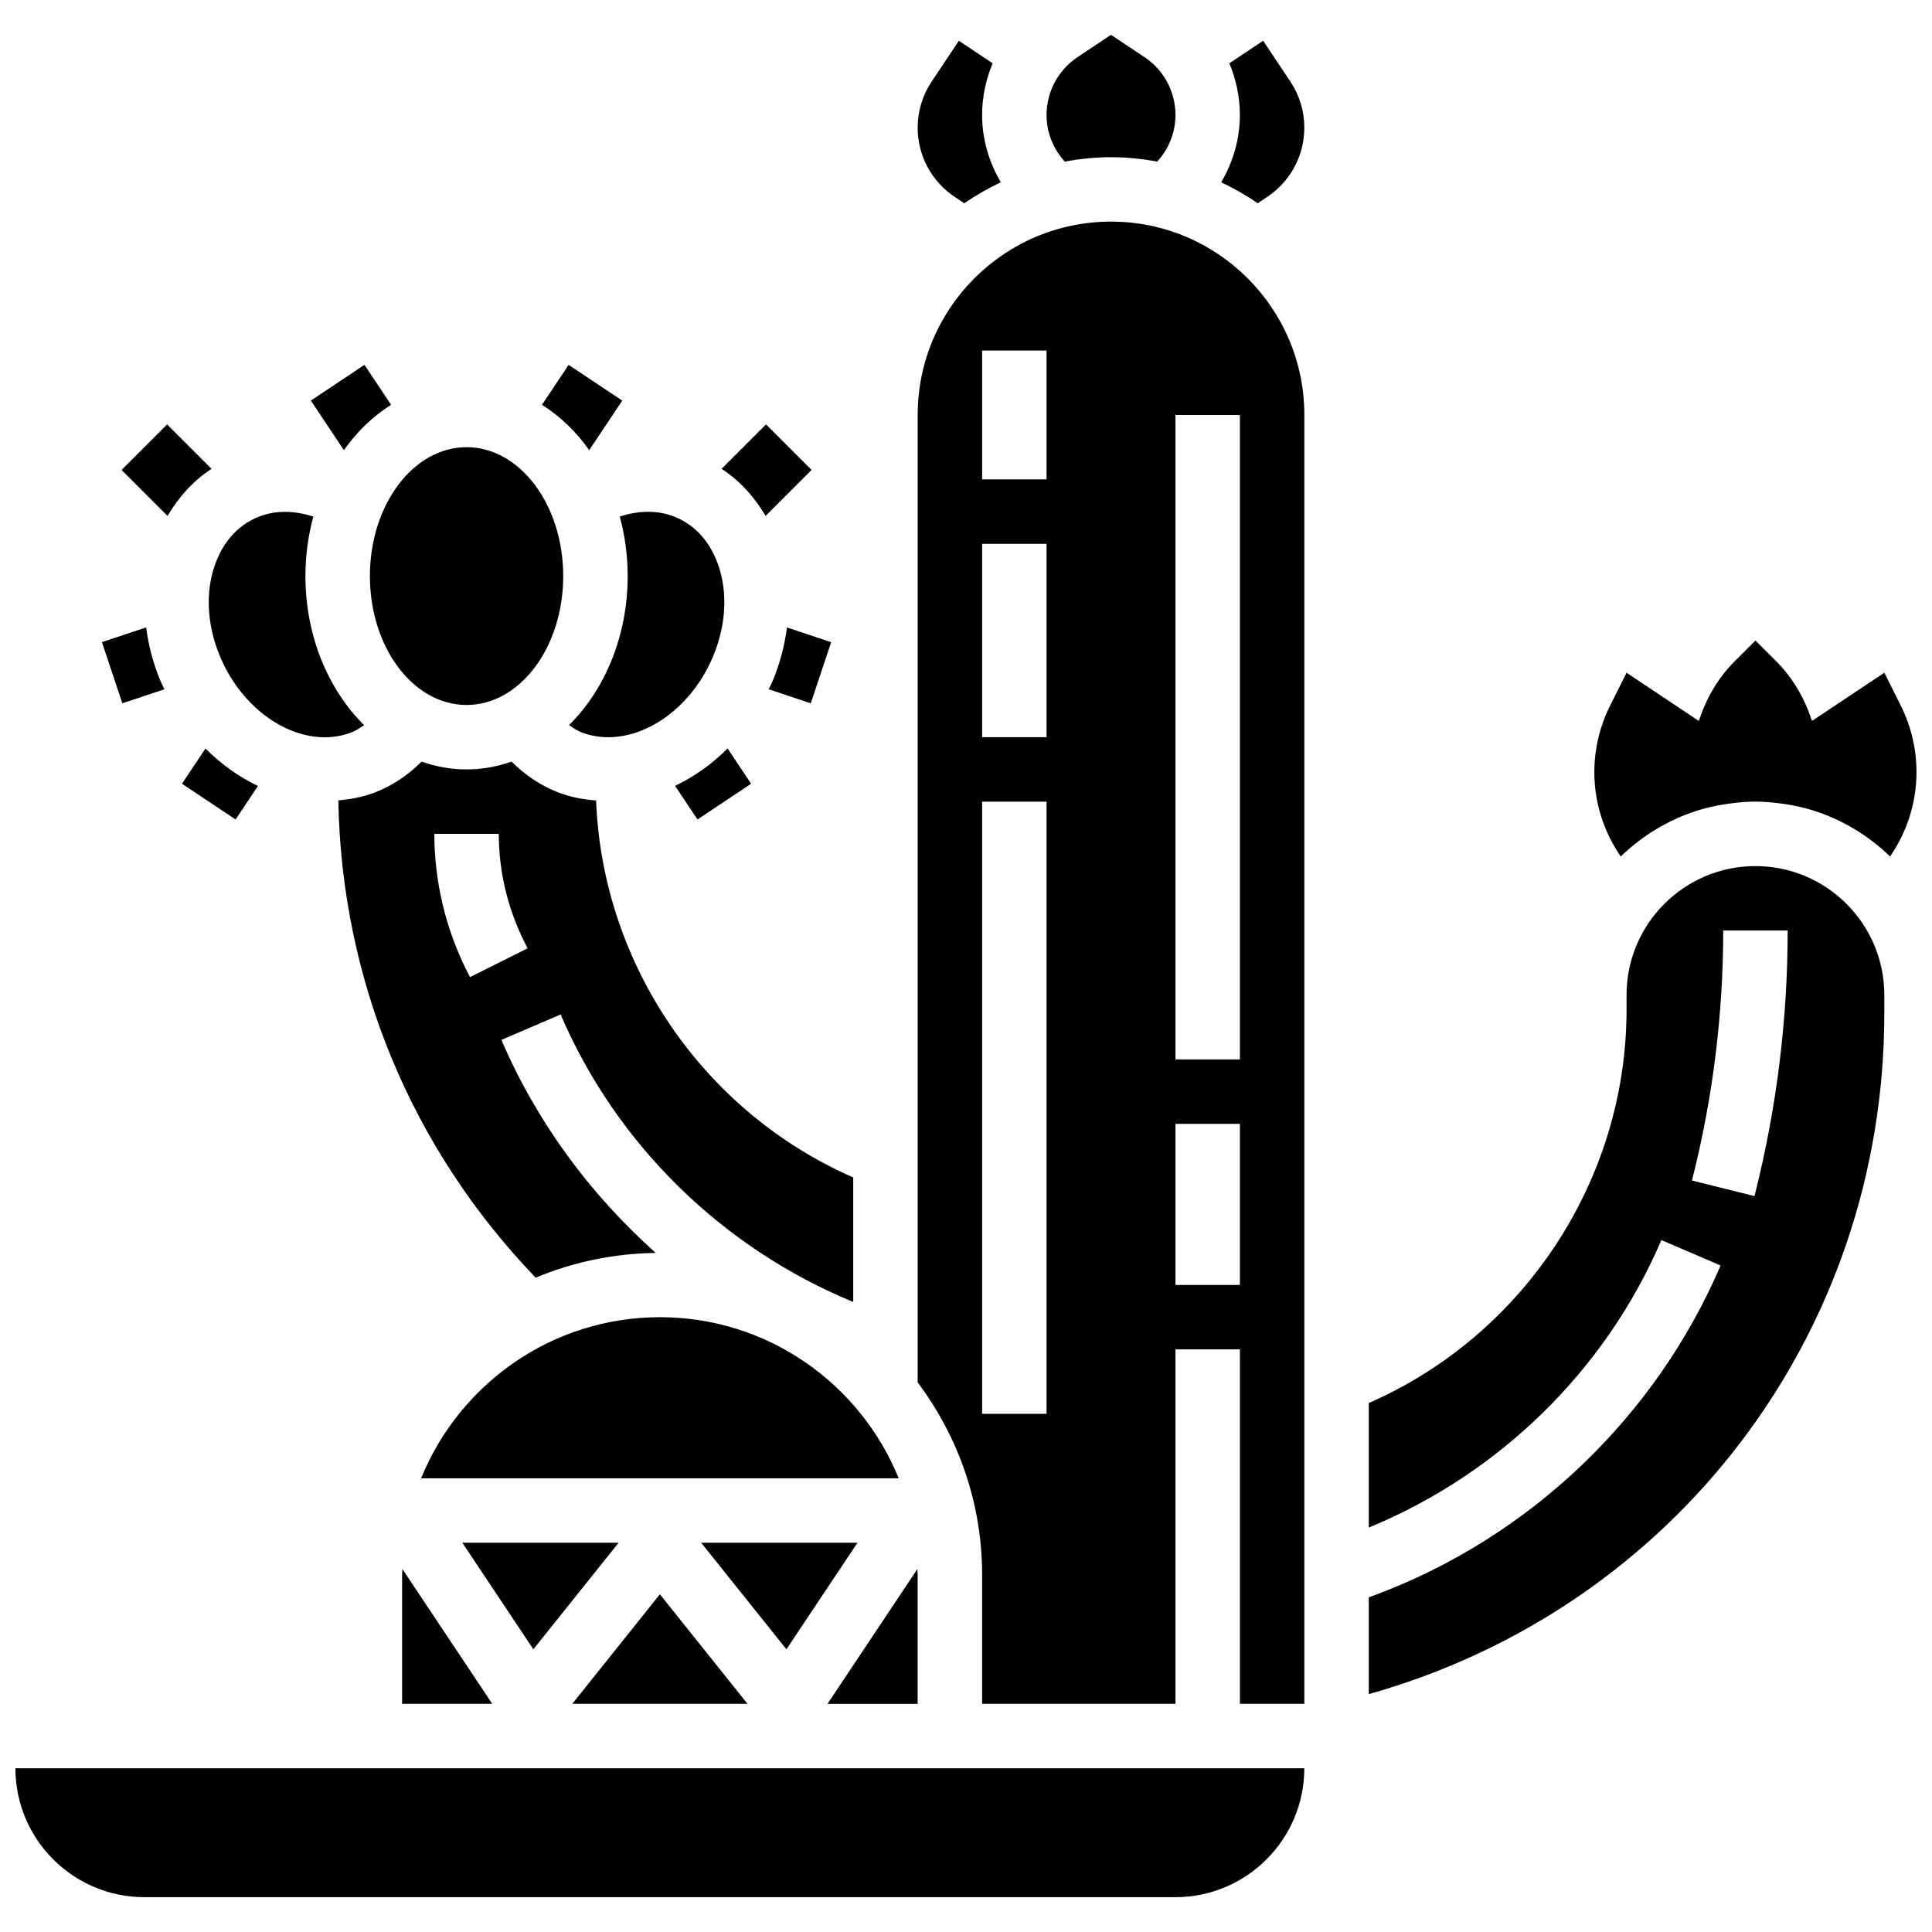 <?xml version="1.0" encoding="UTF-8"?>
<!-- Uploaded to: SVG Find, www.svgrepo.com, Generator: SVG Find Mixer Tools -->
<svg width="800px" height="800px" version="1.1" viewBox="144 144 512 512" xmlns="http://www.w3.org/2000/svg">
 <defs>
  <clipPath id="b">
   <path d="m148.09 612h341.91v35h-341.91z"/>
  </clipPath>
  <clipPath id="a">
   <path d="m566 313h85.902v58h-85.902z"/>
  </clipPath>
 </defs>
 <path d="m318.88 566.5-23.215 29.031h46.434z"/>
 <path d="m371.24 552.84h-41.422l22.594 28.238z"/>
 <path d="m293.26 296.67c0 18.863-11.469 34.156-25.617 34.156s-25.617-15.293-25.617-34.156c0-18.867 11.469-34.16 25.617-34.16s25.617 15.293 25.617 34.16"/>
 <path d="m310.34 296.67c0 15.883-6.055 30.102-15.543 39.504 1.074 0.699 2.117 1.453 3.34 1.922 12.562 4.781 28.223-4.262 34.867-20.219 3.688-8.848 3.93-18.266 0.684-25.848-1.621-3.766-4.867-8.77-11.16-11.18-4.371-1.684-9.359-1.57-14.285 0.043 1.355 4.981 2.098 10.27 2.098 15.777z"/>
 <path d="m301.97 356.14c-3.356-0.273-6.695-0.863-9.922-2.094-4.715-1.801-8.906-4.644-12.477-8.215-3.793 1.324-7.777 2.074-11.922 2.074-4.141 0-8.129-0.742-11.922-2.074-3.578 3.578-7.762 6.414-12.484 8.215-3.117 1.188-6.344 1.77-9.582 2.066 0.844 47.648 19.316 92.18 52.301 126.49 9.82-4.117 20.562-6.414 31.824-6.559-17.418-15.559-31.586-34.719-40.91-56.461l15.695-6.731c14.781 34.48 42.934 61.941 77.543 76.188v-33.004c-39.75-17.391-66.461-56.457-68.145-99.898zm-33.43 46.812-0.898-1.801c-5.586-11.18-8.539-23.68-8.539-36.172h17.078c0 9.855 2.332 19.727 6.738 28.539l0.898 1.801z"/>
 <path d="m318.88 493.07c-28.605 0-53.121 17.691-63.285 42.695h126.57c-10.156-25.004-34.672-42.695-63.281-42.695z"/>
 <path d="m438.43 185.66c4.191 0 8.273 0.434 12.254 1.16 3.082-3.394 4.824-7.719 4.824-12.336 0-6.184-3.066-11.922-8.215-15.344l-8.863-5.91-8.863 5.91c-5.152 3.422-8.215 9.16-8.215 15.344 0 4.621 1.742 8.941 4.824 12.34 3.977-0.727 8.059-1.164 12.254-1.164z"/>
 <path d="m397 196.17 2.555 1.699c3.047-2.117 6.285-3.953 9.668-5.559-3.152-5.371-4.953-11.441-4.953-17.828 0-4.789 1-9.426 2.793-13.707l-8.957-5.969-7.207 10.812c-2.43 3.621-3.707 7.856-3.707 12.219 0 7.387 3.672 14.234 9.809 18.332z"/>
 <path d="m307.94 552.84h-41.422l18.828 28.238z"/>
 <path d="m387.19 595.54v-34.156c0-0.531-0.066-1.043-0.078-1.562l-23.816 35.719z"/>
 <path d="m250.56 561.38v34.156h23.891l-23.816-35.719c-0.004 0.523-0.074 1.035-0.074 1.562z"/>
 <path d="m438.43 202.73c-28.258 0-51.234 22.98-51.234 51.234v256.39c10.676 14.25 17.078 31.875 17.078 51.02v34.156h51.234v-93.93h17.078v93.93h17.078v-341.57c0-28.25-22.98-51.23-51.234-51.23zm-17.078 315.95h-17.078v-162.24h17.078zm0-179.32h-17.078v-51.234h17.078zm0-68.312h-17.078v-34.156h17.078zm51.234 213.48h-17.078v-42.695h17.078zm0-59.773h-17.078v-170.78h17.078z"/>
 <path d="m478.75 154.8-8.957 5.969c1.785 4.277 2.785 8.914 2.785 13.707 0 6.387-1.801 12.457-4.953 17.828 3.383 1.605 6.617 3.441 9.668 5.559l2.555-1.699c6.137-4.098 9.809-10.945 9.809-18.332 0-4.363-1.281-8.59-3.699-12.219z"/>
 <path d="m202.27 317.88c6.644 15.961 22.297 25.027 34.867 20.219 1.23-0.469 2.262-1.23 3.348-1.922-9.488-9.41-15.543-23.625-15.543-39.508 0-5.5 0.742-10.793 2.094-15.762-4.938-1.621-9.922-1.727-14.277-0.043-6.293 2.398-9.539 7.402-11.16 11.18-3.262 7.57-3.016 16.988 0.672 25.836z"/>
 <path d="m609.21 373.52c-18.836 0-34.156 15.32-34.156 34.156v3.894c0 45.164-27.238 86.27-68.312 104.25v33.004c34.609-14.25 62.762-41.715 77.543-76.188l15.695 6.731c-17.199 40.117-50.492 71.918-91.359 87.246l-1.879 0.688v25.66c80.926-22.773 136.62-95.441 136.62-180.5v-4.789c0-18.832-15.32-34.148-34.156-34.148zm0 86.441-0.258 1.016-16.566-4.125 0.258-1.023c5.328-21.312 8.027-43.25 8.027-65.23h17.078c0 23.363-2.867 46.707-8.539 69.363z"/>
 <g clip-path="url(#b)">
  <path d="m182.25 646.77h273.25c18.836 0 34.156-15.32 34.156-34.156h-341.57c0 18.832 15.32 34.156 34.156 34.156z"/>
 </g>
 <path d="m192.22 351.7 14.211 9.469 5.926-8.879c-5.047-2.398-9.762-5.766-13.902-9.93z"/>
 <path d="m187.57 326.66c-0.352-0.742-0.742-1.461-1.059-2.231-1.93-4.629-3.168-9.402-3.781-14.156l-11.715 3.902 5.406 16.199z"/>
 <path d="m200.06 268.25-11.777-11.777-12.074 12.074 12.184 12.184c3.008-5.086 6.902-9.41 11.668-12.48z"/>
 <path d="m247.65 251.28-7.062-10.59-14.211 9.469 8.754 13.133c3.484-4.898 7.703-8.996 12.52-12.012z"/>
 <path d="m300.15 263.3 8.754-13.133-14.211-9.469-7.062 10.59c4.82 3.012 9.039 7.109 12.52 12.012z"/>
 <path d="m346.89 280.72 12.184-12.184-12.074-12.074-11.777 11.777c4.758 3.078 8.652 7.402 11.668 12.48z"/>
 <path d="m348.77 324.45c-0.316 0.77-0.707 1.477-1.059 2.219l11.152 3.715 5.406-16.199-11.715-3.902c-0.617 4.766-1.855 9.539-3.785 14.168z"/>
 <path d="m336.82 342.35c-4.148 4.16-8.871 7.508-13.918 9.906l5.941 8.914 14.211-9.469z"/>
 <g clip-path="url(#a)">
  <path d="m647.75 331.04-4.383-8.758-19.016 12.672h-0.188c-1.902-5.832-4.996-11.254-9.418-15.68l-5.535-5.531-5.543 5.543c-4.422 4.422-7.516 9.836-9.418 15.68h-0.188l-19.008-12.684-4.379 8.762c-2.734 5.465-4.16 11.5-4.16 17.613 0 8.043 2.504 15.797 7.004 22.328 5.738-5.586 12.773-9.836 20.605-12.27 2.102-0.648 4.269-1.129 6.473-1.504 0.555-0.094 1.109-0.18 1.664-0.246 2.281-0.309 4.586-0.531 6.941-0.531s4.672 0.223 6.941 0.531c0.555 0.078 1.109 0.152 1.664 0.246 2.203 0.375 4.371 0.855 6.473 1.504 7.832 2.426 14.867 6.688 20.605 12.27 4.5-6.531 7.004-14.285 7.004-22.328 0.016-6.113-1.41-12.148-4.141-17.617z"/>
 </g>
</svg>